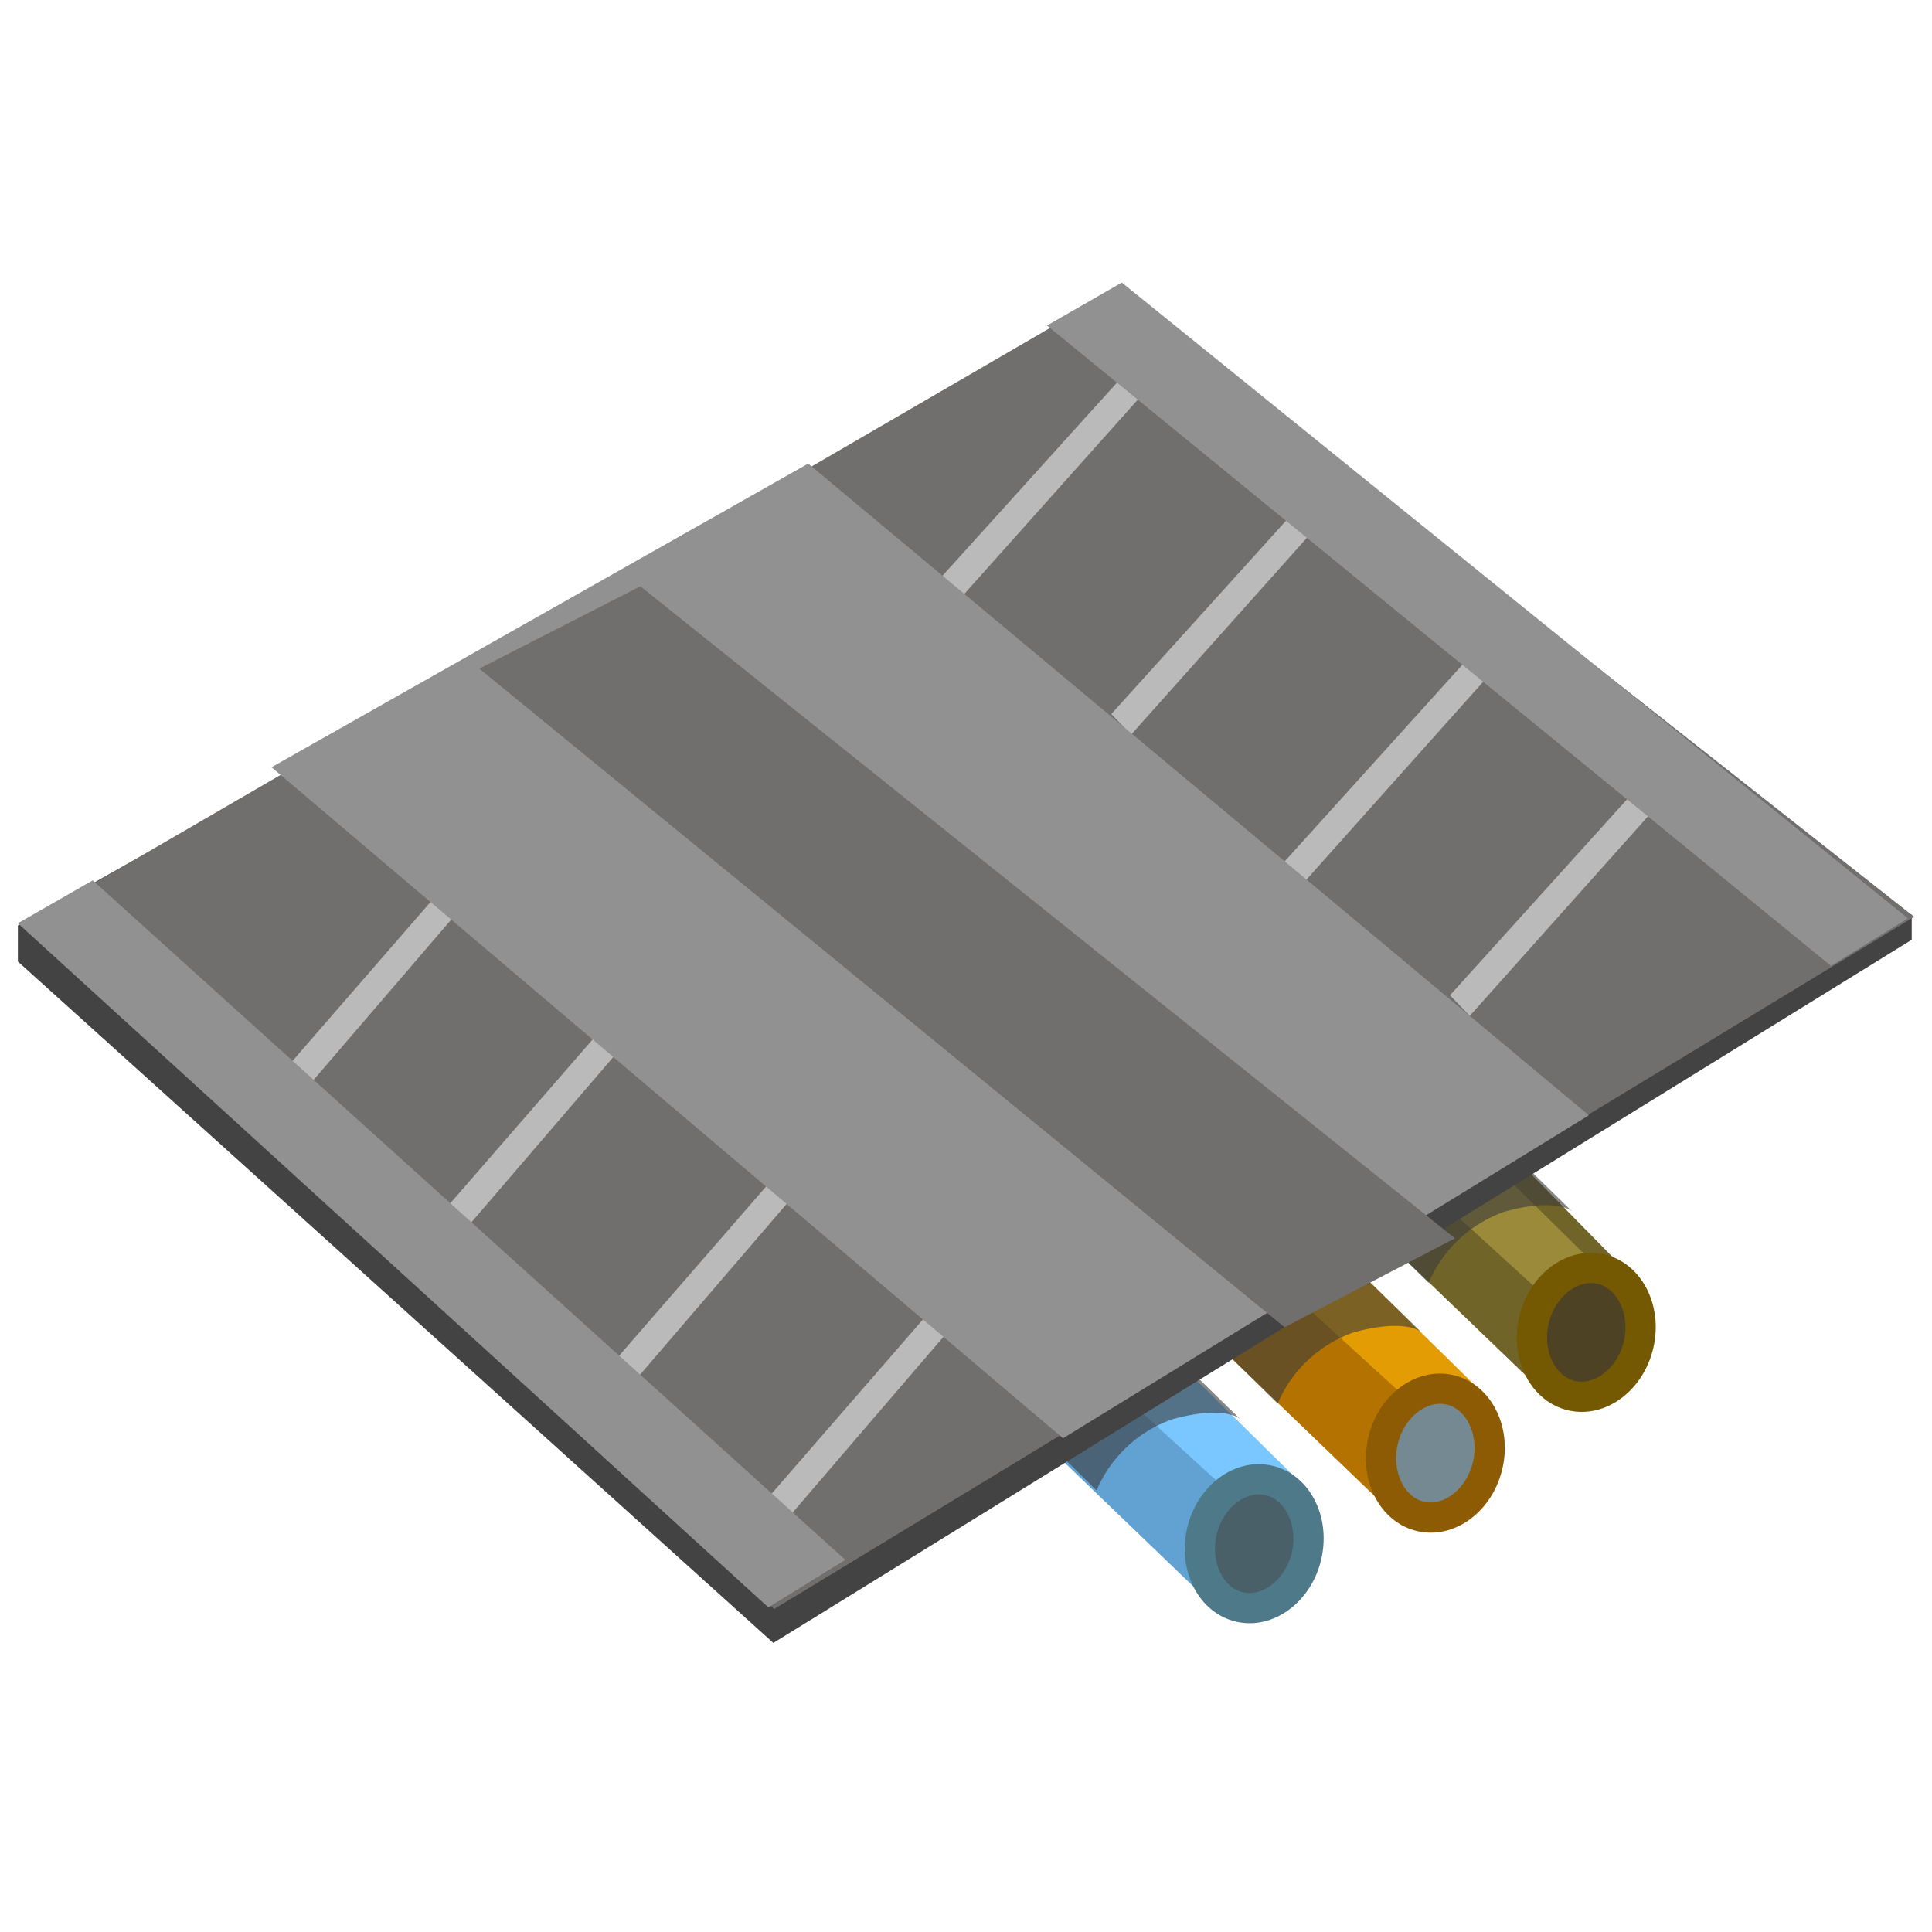 <svg xmlns="http://www.w3.org/2000/svg" xmlns:xlink="http://www.w3.org/1999/xlink" width="64" height="64" viewBox="0 0 64 64">
  <defs>
    <clipPath id="clip-TwolaneDividAngledParkingRoad">
      <rect width="64" height="64"/>
    </clipPath>
  </defs>
  <g id="TwolaneDividAngledParkingRoad" clip-path="url(#clip-TwolaneDividAngledParkingRoad)">
    <path id="Path_3882" data-name="Path 3882" d="M1192-423.5l-6.59-8.59s-4.616,2.209-4.367,2.646,8.131,10.088,8.131,10.088Z" transform="translate(-1077.758 607.584) rotate(-7)" fill="#706428"/>
    <path id="Path_3878" data-name="Path 3878" d="M1192-423.5l-6.59-8.59s-4.616,2.209-4.367,2.646,8.131,10.088,8.131,10.088Z" transform="translate(-1082.758 611.584) rotate(-7)" fill="#b47300"/>
    <path id="Path_3880" data-name="Path 3880" d="M1192-423.5l-6.59-8.59s-4.616,2.209-4.367,2.646,8.131,10.088,8.131,10.088Z" transform="translate(-1088.758 614.584) rotate(-7)" fill="#61a2d3"/>
    <path id="Path_3883" data-name="Path 3883" d="M1193.068-423.414l-6.83-8.592s-2.307.506-2.058.943,7.528,8.878,7.528,8.878Z" transform="translate(-1078.598 608.665) rotate(-7)" fill="#9a8a39"/>
    <path id="Path_3879" data-name="Path 3879" d="M1193.068-423.414l-6.83-8.592s-2.307.506-2.058.943,7.528,8.878,7.528,8.878Z" transform="translate(-1083.598 611.665) rotate(-7)" fill="#e39c03"/>
    <path id="Path_3881" data-name="Path 3881" d="M1193.068-423.414l-6.83-8.592s-2.307.506-2.058.943,7.528,8.878,7.528,8.878Z" transform="translate(-1089.598 614.665) rotate(-7)" fill="#7ac6ff"/>
    <path id="Path_3884" data-name="Path 3884" d="M1185.44-423.674a4.27,4.27,0,0,1,2.516-2.358c1.767-.486,2.245,0,2.245,0L1188.186-428l-5.493,1.624Z" transform="translate(-1138.115 466.169)" fill="rgba(59,59,59,0.61)"/>
    <path id="Path_3885" data-name="Path 3885" d="M1185.44-423.674a4.27,4.27,0,0,1,2.516-2.358c1.767-.486,2.245,0,2.245,0L1188.186-428l-5.493,1.624Z" transform="translate(-1143.115 470.169)" fill="rgba(59,59,59,0.61)"/>
    <g id="Path_3886" data-name="Path 3886" transform="translate(50.566 41.322) rotate(13)" fill="#4d4324">
      <path d="M 2.563 4.449 C 1.582 4.449 0.783 3.483 0.783 2.297 C 0.783 1.111 1.582 0.145 2.563 0.145 C 3.545 0.145 4.344 1.111 4.344 2.297 C 4.344 3.483 3.545 4.449 2.563 4.449 Z" stroke="none"/>
      <path d="M 2.563 0.645 C 1.869 0.645 1.283 1.402 1.283 2.297 C 1.283 3.192 1.869 3.949 2.563 3.949 C 3.257 3.949 3.844 3.192 3.844 2.297 C 3.844 1.402 3.257 0.645 2.563 0.645 M 2.563 -0.355 C 3.823 -0.355 4.844 0.832 4.844 2.297 C 4.844 3.761 3.823 4.949 2.563 4.949 C 1.304 4.949 0.283 3.761 0.283 2.297 C 0.283 0.832 1.304 -0.355 2.563 -0.355 Z" stroke="none" fill="#755902"/>
    </g>
    <g id="Path_3887" data-name="Path 3887" transform="translate(45.566 45.322) rotate(13)" fill="#748991">
      <path d="M 2.563 4.449 C 1.582 4.449 0.783 3.483 0.783 2.297 C 0.783 1.111 1.582 0.145 2.563 0.145 C 3.545 0.145 4.344 1.111 4.344 2.297 C 4.344 3.483 3.545 4.449 2.563 4.449 Z" stroke="none"/>
      <path d="M 2.563 0.645 C 1.869 0.645 1.283 1.402 1.283 2.297 C 1.283 3.192 1.869 3.949 2.563 3.949 C 3.257 3.949 3.844 3.192 3.844 2.297 C 3.844 1.402 3.257 0.645 2.563 0.645 M 2.563 -0.355 C 3.823 -0.355 4.844 0.832 4.844 2.297 C 4.844 3.761 3.823 4.949 2.563 4.949 C 1.304 4.949 0.283 3.761 0.283 2.297 C 0.283 0.832 1.304 -0.355 2.563 -0.355 Z" stroke="none" fill="#8d5b03"/>
    </g>
    <g id="Path_3888" data-name="Path 3888" transform="translate(39.566 48.322) rotate(13)" fill="#4a6068">
      <path d="M 2.563 4.449 C 1.582 4.449 0.783 3.483 0.783 2.297 C 0.783 1.111 1.582 0.145 2.563 0.145 C 3.545 0.145 4.344 1.111 4.344 2.297 C 4.344 3.483 3.545 4.449 2.563 4.449 Z" stroke="none"/>
      <path d="M 2.563 0.645 C 1.869 0.645 1.283 1.402 1.283 2.297 C 1.283 3.192 1.869 3.949 2.563 3.949 C 3.257 3.949 3.844 3.192 3.844 2.297 C 3.844 1.402 3.257 0.645 2.563 0.645 M 2.563 -0.355 C 3.823 -0.355 4.844 0.832 4.844 2.297 C 4.844 3.761 3.823 4.949 2.563 4.949 C 1.304 4.949 0.283 3.761 0.283 2.297 C 0.283 0.832 1.304 -0.355 2.563 -0.355 Z" stroke="none" fill="#4e7989"/>
    </g>
    <path id="Path_3889" data-name="Path 3889" d="M1185.44-423.674a4.27,4.27,0,0,1,2.516-2.358c1.767-.486,2.245,0,2.245,0L1188.186-428l-5.493,1.624Z" transform="translate(-1149.115 473.045)" fill="rgba(59,59,59,0.61)"/>
    <path id="Path_2186" data-name="Path 2186" d="M724.336-299.35l25.026,22.573,37.711-23.293v-.83l-36.194-14.583-26.542,14.94Z" transform="translate(-723.744 331.201)" fill="#434343"/>
    <path id="Path_2191" data-name="Path 2191" d="M1249.1-1109.689l9.925-5.872Z" transform="translate(-1204.75 1151.478)" fill="gray"/>
    <path id="Path_2193" data-name="Path 2193" d="M1261.486-1114.095l-26.332-22.032Z" transform="translate(-1206.609 1149.144)" fill="#929191"/>
    <path id="Path_2215" data-name="Path 2215" d="M1216.634-1124.816l24.869,22.682,37.767-22.93-26.4-20.8Z" transform="translate(-1215.861 1155.436)" fill="#716e6e"/>
    <path id="Path_3874" data-name="Path 3874" d="M1510.89-1069.578l7.5-8.3.7.536-7.544,8.446Z" transform="translate(-1480.077 1089.102)" fill="#bababa"/>
    <path id="Path_4154" data-name="Path 4154" d="M1510.89-1069.578l7.5-8.3.7.536-7.544,8.446Z" transform="translate(-1474.077 1093.232)" fill="#bababa"/>
    <path id="Path_4155" data-name="Path 4155" d="M1510.89-1069.578l7.5-8.3.7.536-7.544,8.446Z" transform="translate(-1468.732 1098.554)" fill="#bababa"/>
    <path id="Path_4156" data-name="Path 4156" d="M1510.89-1069.578l7.5-8.3.7.536-7.544,8.446Z" transform="translate(-1462.858 1102.548)" fill="#bababa"/>
    <path id="Path_3873" data-name="Path 3873" d="M1510.867-1069.3l7.448-8.575.7.536-7.489,8.724Z" transform="translate(-1486.606 1120.277)" fill="#bababa"/>
    <path id="Path_4157" data-name="Path 4157" d="M1510.867-1069.3l7.448-8.575.7.536-7.489,8.724Z" transform="translate(-1491.606 1115.647)" fill="#bababa"/>
    <path id="Path_4158" data-name="Path 4158" d="M1510.867-1069.3l7.448-8.575.7.536-7.489,8.724Z" transform="translate(-1496.571 1109.875)" fill="#bababa"/>
    <path id="Path_4159" data-name="Path 4159" d="M1510.867-1069.3l7.448-8.575.7.536-7.489,8.724Z" transform="translate(-1501.873 1105.245)" fill="#bababa"/>
    <path id="Path_2192" data-name="Path 2192" d="M1224.855-1130.706l26.221,22.229,17.418-10.7-25.86-21.588Z" transform="translate(-1215.861 1156.122)" fill="#929191"/>
    <path id="Path_3893" data-name="Path 3893" d="M1556.653-1076.557l2.549-1.575-26.04-21.06-2.479,1.422Z" transform="translate(-1496 1108.553)" fill="#929191"/>
    <path id="Path_3894" data-name="Path 3894" d="M1555.544-1075.108l2.549-1.575-24.931-22.509-2.479,1.422Z" transform="translate(-1530.091 1128.355)" fill="#929191"/>
    <path id="Path_2281" data-name="Path 2281" d="M15817.494,3493.446l26.677,21.818,5.643-2.946-26.984-21.6Z" transform="translate(-15801.617 -3471.297)" fill="#716e6e"/>
  </g>
</svg>
